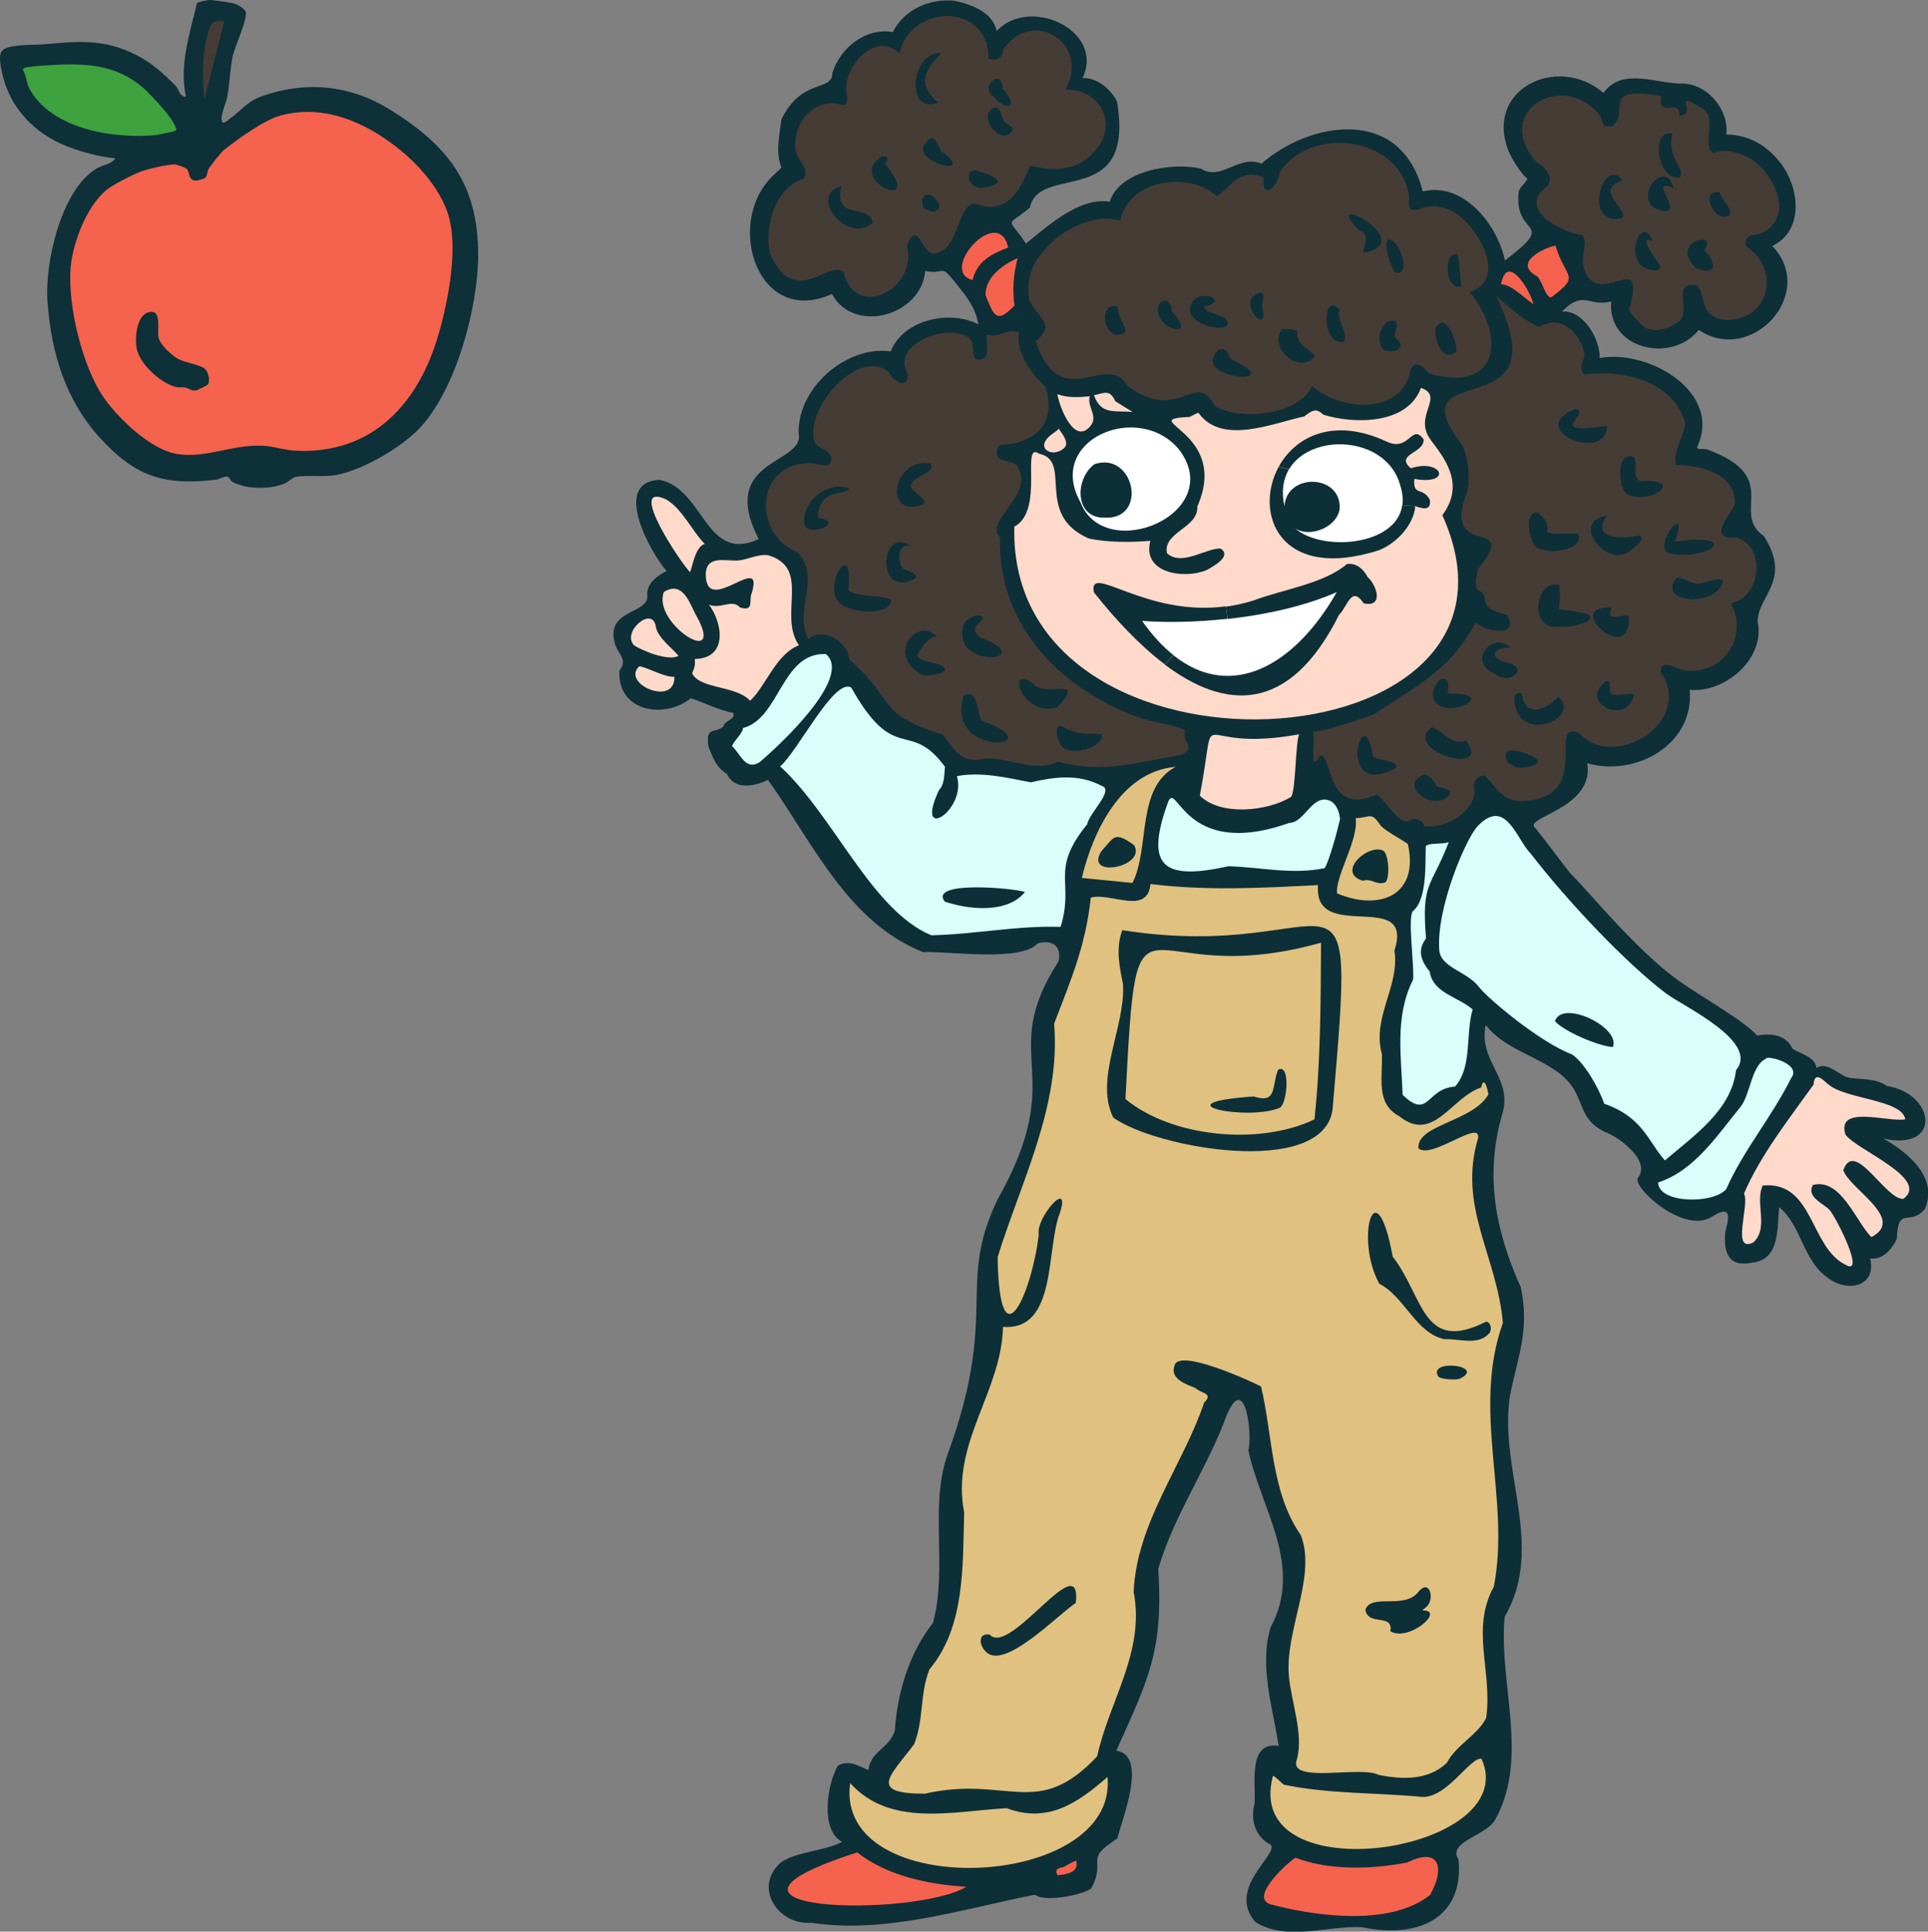 <?xml version="1.0" encoding="UTF-8"?>
<svg id="Layer_1" xmlns="http://www.w3.org/2000/svg" version="1.1" viewBox="0 0 199.64 200">
  <rect x="0" y="0" width="199.64" height="200" fill="#808080" stroke="none"/>
  <!-- Generator: Adobe Illustrator 29.1.0, SVG Export Plug-In . SVG Version: 2.1.0 Build 142)  -->
  <g>
    <g>
      <path d="M109.09,194.37c-.07-.13-.28-.54-.09-.93.18-.36.58-.48.96-.55.05-.03.14-.08.24-.13.92-.51,1.06-.56,1.23-.56h.22l.15.18.05.07.02.09c.16.6,0,1-.17,1.24-.44.63-1.35.78-2.17.84l-.3.02-.14-.27h0Z" fill="#f5624d"/>
      <path d="M140.12,198.83c-3.73,0-7.27-.85-8.61-1.21-.7-.19-1.09-.66-1.07-1.3.06-1.57,3.12-4.32,3.64-4.42l.13-.02.12.05c1.67.65,3.78.99,6.11.99,1.67,0,3.45-.18,5.14-.51.81-.39,1.51-.58,2.09-.58.84,0,1.26.41,1.46.75.49.83.26,2.25-.61,3.8l-.04.08-.07.05c-1.89,1.54-4.67,2.32-8.28,2.32h0Z" fill="#f5624d"/>
      <path d="M88.56,197.75c-3.25,0-7.18-.34-7.43-1.95-.14-.89.58-2.21,7.49-4.43l.23-.07.19.15c2.6,2.02,6.21,3.15,11.06,3.46l.2.84c-2.3,1.38-7.7,2-11.74,2Z" fill="#f5624d"/>
      <path d="M140.45,191.89c-3.88,0-6.84-1.06-8.31-2.99-1.05-1.37-1.31-3.11-.76-5.15l.03-.1.2-.24h.23c.25,0,.45.15,1.12.78.07.06.13.12.17.16,2.91.6,6.08.76,9.14.91,1.62.08,3.3.17,4.92.32h.19c1.29,0,2.61-1.31,3.68-2.37.9-.89,1.6-1.59,2.29-1.59h.15l.24.04.1.23c.74,1.65.63,3.31-.33,4.78-2.21,3.41-8.24,5.2-13.06,5.2h0v.02Z" fill="#e0c180"/>
      <path d="M100.37,193.86c-4.91,0-9.1-1.45-11.22-3.88-1.32-1.51-1.84-3.33-1.56-5.42l.78-.24c1.89,2.08,4.38,3.01,8.08,3.01,1.55,0,3.16-.16,4.72-.31,1.01-.1,2.04-.2,3.04-.25h.09l.09.03c.94.35,1.82.52,2.7.52,2.83,0,5.16-1.82,7.3-3.68l.75.3c.19,2.03-.43,3.85-1.86,5.42-2.53,2.78-7.48,4.5-12.92,4.5h.01Z" fill="#e0c180"/>
      <path d="M141.77,93.69c-1.1,0-2.31-.27-3.51-.77l-.24-.1-.03-.26c-.1-.94.39-2.23.91-3.6.55-1.43,1.17-3.05,1.02-4.18l-.06-.5h.5c.4-.02.68-.08.93-.13.2-.04.37-.08.55-.08.6,0,.99.4,1.51,1.19.38.35,1.22.86,1.83,1.24.35.21.65.4.84.53l.14.1.04.17c.46,2,.21,3.67-.71,4.82-.82,1.02-2.14,1.58-3.73,1.58h.01Z" fill="#e0c180"/>
      <path d="M111.46,91.29l.12-.5c.63-2.63,3.22-11.24,10.1-11.84l.25.85c-2.36,1.27-2.71,3.98-3.09,6.85-.22,1.73-.46,3.52-1.18,4.96l-.14.28-6.07-.6h0Z" fill="#e0c180"/>
      <path d="M175.2,124.66c-2.41,0-3.96-.87-3.96-2.23v-.33l.31-.1c3.03-.97,5.13-3.64,7.16-6.22.38-.49.76-.97,1.14-1.43.37-.45.62-1.25.88-2.02.4-1.23.81-2.5,1.78-3.04.1-.12.28-.22.6-.22.74,0,2.44.52,2.9,1.47.21.44.15.91-.18,1.34-.95,1.9-2.06,3.61-3.14,5.27-1.25,1.92-2.54,3.91-3.55,6.16l-.03.06-.05.05c-.8.91-2.52,1.23-3.87,1.23h0Z" fill="#dcfefb"/>
      <path d="M191.56,131.58c-.21,0-.45-.08-.73-.25-1.61-.8-2.48-2.5-3.32-4.14-1.05-2.06-2.04-4-4.44-4h-.23c-.2.59-.14,1.33-.08,2.1.1,1.27.21,2.7-.92,3.7l-.05.04-.06.03c-.29.14-.54.21-.77.21-.29,0-.53-.11-.71-.32-.49-.57-.34-1.7-.16-3.02.11-.81.25-1.82.09-2.14l-.09-.19.08-.19c1.4-3.31,3.82-6.63,5.94-9.55.42-.58.84-1.16,1.24-1.72.11-.87.52-1.06.85-1.06.44,0,.85.36,1.28.75l.12.11h.02c.64.6,2.15.98,3.6,1.35,2.21.56,4.3,1.09,4.54,2.55l.07.43-.43.09c-.18.04-.39.05-.64.05-.51,0-1.12-.07-1.77-.14-.69-.08-1.41-.16-2.03-.16-.95,0-1.29.2-1.41.36-.12.17-.13.45-.02.83.37.44,1.4,1.09,2.4,1.72,2.06,1.29,4.19,2.63,4.25,4.06.02.54-.25,1.03-.8,1.43l-.11.08h-.21c-.93,0-1.91-1.01-2.95-2.1-.77-.81-1.74-1.82-2.27-1.82-.17,0-.33.17-.47.5.24.52.96,1.22,1.65,1.9,1.26,1.23,2.57,2.51,2.38,3.8-.1.65-.57,1.2-1.39,1.63l-.29.15-.23-.23c-.5-.49-.98-1.24-1.49-2.02-1.01-1.56-2.15-3.33-3.6-3.33-.11,0-.23,0-.34.03-.12.4.18.69.98,1.26.29.2.55.4.76.61.5.57,2.96,5.01,2.43,6.18-.12.26-.36.41-.65.41v.02h-.02Z" fill="#ffdaca"/>
      <path d="M171.44,34.62c-.76,0-1.42-.28-1.91-.8-.23-.21-1.18-1.25-1.28-1.64l-.03-.12.03-.12c.57-2.01.4-2.45.33-2.53-.02-.03-.09-.03-.15-.03-.22,0-.56.1-.92.2-.49.14-1.05.3-1.61.3h0c-1.23,0-2.05-.79-2.43-2.36-.09-.46,0-.98.07-1.48.07-.47.16-1,.04-1.27-1.46-.23-4.24-1.45-4.82-3.16-.19-.56-.23-1.42.7-2.31l.03-.03.03-.02c.33-.22.5-.46.5-.7,0-.41-.47-.97-1.18-1.42l-.05-.03-.04-.05c-2.06-2.33-1.67-4.21-1.26-5.12.68-1.51,2.32-2.48,4.17-2.48,1.71,0,3.27.82,4.41,2.3.18.29.24.52.29.7.02.07.04.16.06.19h0s.07.02.2.02h.18c.4-.43.43-.91.46-1.43.06-1.08.29-1.97,2.36-1.97.64,0,1.45.08,2.48.24l-.05.31.43.22c-.1.5-.04.64-.03.66h.43c.11,0,.22-.02.33-.02.24,0,.6.03.86.31.06.06.1.13.14.2,0-.07-.03-.13-.04-.17-.06-.26-.13-.55.06-.79.06-.08.21-.21.47-.21s.61.12,1.64.73c1.32.65,1.18,2.07,1.08,3.1-.08.82-.09,1.28.13,1.52.32-.11.67-.17,1.05-.17,1.18,0,2.33.55,2.92.88,1.55.95,3.18,3.13,3.17,5.32,0,1.3-.61,2.34-1.75,3.02-.35.2-.71.27-1.03.33-.56.11-.69.13-.66.5,1.77,1.28,2.56,3.39,1.98,5.31-.57,1.88-2.28,3.05-4.44,3.05h-.37c-1.97-.37-2.28-1.59-2.53-2.56-.1-.38-.19-.74-.37-1.04-.11,0-.2-.02-.29-.02-.13,0-.31.02-.39.11-.17.18-.13.72-.09,1.21.06.79.12,1.68-.47,2.27-.87.7-1.91,1.11-2.81,1.11l-.03-.06h0Z" fill="#463c36"/>
      <path d="M147.86,86.05c-.14,0-.27,0-.41-.02l-.32-.03-.08-.31c-.06-.25-.33-.44-.62-.44h-.05c-.22.16-.46.25-.71.25-.87,0-1.63-.93-2.37-1.82-.27-.33-.58-.7-.8-.9-.73.3-1.39.45-1.98.45h0c-2.26,0-2.93-2.09-3.38-3.48-.1-.3-.22-.68-.33-.91-.19.3-.39.48-.66.48h0c-.15,0-.28-.06-.39-.17-.26-.28-.27-.79-.21-2.08.02-.4.04-1.02,0-1.16,0,.04.08.17.24.22l.23-.87h.09c1.11,0,5.22-1.44,5.93-1.71.75-.51,1.51-.99,2.24-1.46,3.08-1.95,5.98-3.8,8.11-7.87l.27-.52.43.4c.46.43,1.4.76,2.14.76.38,0,.6-.09.65-.19.04-.08.03-.28-.14-.59-1.98-.58-2.37-1.09-2.44-1.95-.03-.29-.04-.45-.58-.74l-.14-.08-.06-.15c-.34-.81-.02-1.97.13-2.43l.03-.08.05-.06c1.25-1.56,1.28-2.06,1.24-2.2-.05-.16-.46-.29-.83-.4-1.09-.34-2.91-.91-2.02-4.14.06-.2.12-.41.19-.63v-.04l.04-.04c.54-.93.27-4.01-.42-4.92-1.49-1.96-2-3.29-1.68-4.31.36-1.14,1.66-1.56,3.03-2,1.49-.48,3.04-.98,3.62-2.37.59-1.41.12-3.68-1.42-6.72l-.05-.1v-.11l.76-.34c1.73,1.6,3.09,2.61,4.15,3.08.5-.27,1.01-.41,1.52-.41,1.92,0,3.3,1.88,3.63,3.65.05.3-.05.59-.16.9-.18.52-.2.71-.1.82.54-.07,1.1-.1,1.67-.1,3.61,0,7.88,1.43,9.03,5.44l.02.08v.08c-.05.69-.3,1.33-.55,1.95-.27.68-.52,1.32-.47,1.95,1.79.05,4.03.57,5.24,1.91.69.76.98,1.69.88,2.76v.1l-.06.08c-.11.19-.25.41-.41.65-.31.48-1.05,1.59-.89,1.89.02.05.18.13.58.13h0c.13,0,.28,0,.44-.03h.09l.09.02c1.6.47,2.54,1.99,2.41,3.88-.1,1.46-.91,3.12-2.46,3.66.65,1.52.57,3.22-.27,4.64-.92,1.58-2.6,2.52-4.47,2.52-.3,0-.61-.02-.91-.07-.24-.04-.5-.15-.77-.27-.31-.13-.67-.28-.9-.28-.06,0-.12,0-.15.18,1.02,1.52,1.14,3.22.33,4.81-1.05,2.04-3.52,3.52-5.88,3.52h0c-1.44,0-2.7-.53-3.64-1.53-.19-.07-.3-.08-.37-.08-.08,0-.14,0-.2.23-.08.3-.08.79-.08,1.31,0,1.11,0,2.5-.68,3.64-.81,1.37-2.34,2.03-4.69,2.03h-.09c-1.47-.16-2.22-1.08-2.89-1.89-.22-.27-.44-.53-.66-.75-.16.05-.28.13-.36.24-.14.21-.16.54-.06.91l.02.09v.09c-.3,2.37-2.97,3.96-5.29,3.96h.03Z" fill="#463c36"/>
      <path d="M172.07,120.45c-.51-.56-.91-1.17-1.31-1.76-1.04-1.55-2.02-3.02-4.8-3.98l-.21-.07-.07-.21c-.49-1.45-1.94-4.03-3.13-4.85-3.44-1.32-8.89-5.94-9.76-7.1-.46-.61-1.2-1.05-1.91-1.47-1.09-.64-2.21-1.31-2.31-2.62-.31-4.47,2.81-11.79,4.08-13.15.77-.82,1.49-1.22,2.2-1.22,1.33,0,2.19,1.38,2.94,2.6.23.37.45.72.66,1.02h0l.31.38c4.05,5.27,10.2,11.64,14.01,14.49.33.24.91.6,1.59,1,2.35,1.4,5.89,3.52,6.26,5.71.11.64-.05,1.23-.46,1.77-.48,3.68-3.56,6.23-6.28,8.48-.42.34-.83.68-1.22,1.02l-.33.29-.29-.33h.03Z" fill="#dcfefb"/>
      <path d="M160.59,31.24c-.62,0-.94-.71-1.25-1.4-.14-.31-.32-.73-.47-.87-1.05-.58-1.19-1.23-1.12-1.68.21-1.33,2.46-2.16,3.22-2.31l.4-.07.12.38c.32,1.03.68,1.71.94,2.21.83,1.56.64,2-1.52,3.64l-.09.07-.15.02h-.08Z" fill="#f5624d"/>
      <path d="M158.55,31.87c-.34-.21-.67-.48-1.02-.77-.71-.58-1.44-1.18-2.12-1.22l-.51-.03.09-.5c.07-.35.27-1.43,1.06-1.64.08-.02.16-.03.25-.03,1.31,0,2.65,2.6,2.93,3.7l-.68.49Z" fill="#f5624d"/>
      <path d="M95.76,186.16c-2.5,0-3.67-.32-4.05-1.09-.44-.92.44-2.02,1.65-3.55.29-.36.6-.75.91-1.16.47-1.24.6-2.43.73-3.69.14-1.29.28-2.62.82-4l.03-.07.05-.06c3.22-3.85,3.34-9.1,3.45-14.17,0-.58.03-1.16.04-1.73-.8-4.18.58-7.73,1.91-11.16,1-2.58,2.04-5.24,2.11-8.12v-.48l.49.04c.13,0,.26.02.38.02,3.22,0,3.72-3.72,4.2-7.31.21-1.61.42-3.12.87-4.24.09-.28.14-.49.16-.64-.59.57-1.65,2.21-1.5,2.97v.14c-.28,2.54-1.67,8.64-3.47,8.64-.78,0-1.6-.75-1.69-6.32v-.07l.02-.07c.61-1.99,1.35-4.01,2.06-5.97,2.11-5.79,4.3-11.78,3.77-18.04v-.1l.52-1.38c1.56-4.03,2.8-7.22,3.28-11.66l.03-.31.3-.08c.26-.07.55-.11.88-.11.6,0,1.25.12,1.88.23.6.11,1.16.21,1.65.21.79,0,1.31-.23,1.43-1.35l.05-.46.46.06c2.36.29,4.92.44,7.81.44,3.15,0,6.35-.17,9.45-.33l.52-.03-.04.52c-.07.82.07,1.42.43,1.82.68.78,2.15.85,3.57.92,1.6.08,3.1.15,3.82,1.19.45.66.49,1.59.1,2.84.25,1.79-.26,3.45-.75,5.06-.57,1.84-1.1,3.59-.57,5.51v.05l.02.05c.02.53,0,1.07-.02,1.59-.07,1.91-.12,3.56,1.58,4.47l.04.02.03.03c.65.53,1.26.78,1.85.78,1.09,0,2.08-.87,3.13-1.8.87-.76,1.77-1.55,2.83-1.96.09-.29.27-.64.65-.64.53,0,.71.62.91,1.5l.06.25-.08.15c-.83,1.5-2.67,2.32-4.3,3.05-1.48.66-2.77,1.24-2.89,2.07.06.02.13.02.21.02.69,0,1.81-.53,2.79-.99.95-.45,1.76-.83,2.32-.83.34,0,.55.14.65.26.17.19.23.44.2.76v.04l-.02.04c-1.3,4.36-.22,7.93.93,11.71.69,2.28,1.41,4.64,1.65,7.29v.1l-.02.09c-1.78,4.98-1.32,10.12-.87,15.08.36,4,.74,8.13-.06,12.18v.07l-.05.06c-1.42,2.57-1.14,5.15-.86,7.88.19,1.8.39,3.66.1,5.58v.08l-.05.07c-.52.99-1.32,1.71-2.1,2.4-.76.68-1.49,1.33-1.96,2.22l-.03.06-.05.05c-1.16,1.12-2.73,1.68-4.66,1.68-.86,0-1.79-.11-2.85-.33h-.06l-.06-.04c-.46-.24-1.52-.24-1.87-.24-.57,0-1.21.03-1.82.05-.64.03-1.3.06-1.91.06-1.71,0-2.57-.23-2.96-.8-.16-.23-.3-.62-.08-1.2.44-1.65.03-3.63-.36-5.55-.21-1.03-.41-2-.49-2.93-.18-2.11.35-4.36.86-6.54.67-2.86,1.3-5.57.43-7.86-2.19-3.18-2.76-7.01-3.3-10.71-.24-1.6-.46-3.11-.81-4.58-1.37-.68-5.65-2.55-7.53-2.55-.4,0-.55.09-.58.14-.11.25-.13.47-.05.66.21.5,1.05.84,1.74,1.11l.28.12.07.07c.12.12.33.22.54.31.36.16.76.34.85.78.07.39-.17.73-.42.99-.79,2.33-1.94,4.63-3.05,6.86-1.96,3.94-3.99,8.02-4.18,12.47.79,4.18-.62,7.9-1.98,11.51-.69,1.82-1.4,3.71-1.82,5.62l-.03.12-.09.09c-3.17,3.39-5.6,3.85-7.76,3.85-.83,0-1.68-.08-2.58-.16-1.02-.09-2.08-.19-3.27-.19-1.51,0-2.97.16-4.46.5h-.12.03Z" fill="#e0c180"/>
      <path d="M129.52,43.34c-1.53,0-2.92-.3-3.92-.84l-.12-.07-.06-.13c-.53-1.07-.95-1.21-1.3-1.21s-.73.14-1.19.3c-.64.23-1.45.51-2.41.51-1.31,0-2.64-.52-4.07-1.59l-.08-.06-.05-.08c-.38-.68-.87-.97-1.61-.97-.47,0-1,.11-1.57.23-.64.13-1.3.27-1.97.27h0c-2.04,0-3.42-1.34-4.36-4.22l-.09-.29.23-.2c1.18-.99.92-1.31.17-2.26-.32-.4-.68-.85-.97-1.43l-.03-.06v-.07c-.45-2.7.51-4.85,3.12-6.97,1.59-1.25,3.57-2,5.29-2,.38,0,.76.04,1.11.11.81-2.71,3.6-3.93,6.12-3.93,1.61,0,3.13.49,4.24,1.37.25-.2.49-.43.72-.65.77-.73,1.56-1.47,2.78-1.47.47,0,.95.11,1.48.34l.29.13-.02.32c-.03.47,0,.7.05.8.22-.14.66-.74.75-1.44v-.1l.07-.09c.94-1.43,2.39-2.45,4.2-2.94.75-.2,1.54-.31,2.34-.31,3.27,0,7.06,1.84,7.65,5.87.03.24.02.46.02.66v.4h0s.08.02.25.02h.08c.52-.26,1.09-.39,1.7-.39.96,0,1.95.34,2.82.95h0l.13.1c1.58,1.24,3.56,4.16,3.15,6.43-.12.67-.5,1.52-1.58,2.05,1.81,2.45,2.44,5.24,1.56,7.09-.62,1.31-1.96,2.04-3.75,2.04-.82,0-1.75-.15-2.76-.44l-.07-.02-.06-.04c-.17-.11-.32-.26-.49-.42-.18-.18-.49-.48-.63-.48-.03,0-.12.05-.24.27-.45,2.45-2.41,3.91-5.27,3.91-1.89,0-3.86-.65-5.21-1.7-.71,1.07-1.99,1.89-3.68,2.33-.88.23-1.84.35-2.8.35l.03.02h.01Z" fill="#463c36"/>
      <path d="M146.98,114.82c-.6,0-1.23-.35-2.05-1.15l-.13-.13v-.18c-.03-.69-.07-1.4-.11-2.11-.2-3.32-.4-6.74,1.19-9.96.04-.55-.03-1.59-.1-2.68-.17-2.43-.24-3.95.13-4.52l.04-.06.06-.05c1.12-.88,1.15-3.61,1.17-5.42,0-.38,0-.72.02-1.01v-.23l.2-.13c.41-.28.97-.31,1.52-.33.35,0,.71-.03.96-.12l.26-.09.42.4-.1.29c-.54,1.38-1,2.31-1.37,3.06-.93,1.88-1.28,2.58-.95,6.69v.17l-.09.14c-.69.89-.58,1.67.38,2.89l.08.1.02.12c.17,1.24,1.3,1.85,2.5,2.49.63.34,1.29.69,1.8,1.15l.21.19-.08.27c-.27.92-.35,1.99-.42,3.01-.13,1.84-.26,3.75-1.51,5.15l-.12.14h-.19c-1.08.08-1.65.59-2.19,1.08-.44.39-.89.8-1.52.8l-.03.03h0Z" fill="#dcfefb"/>
      <path d="M129.88,74.92c-8.21,0-15.82-2.78-20.35-7.45-3.41-3.5-5.07-7.87-4.93-12.98v-.26l.24-.12c1.54-.81,1.51-3.33,1.5-5.18,0-1.2-.02-2,.36-2.38.14-.14.32-.21.51-.21.18,0,.38.07.59.2,1.81.42,1.9,1.99,1.99,3.51.11,1.86.23,3.96,3.09,5.24.92.22,2.26.34,3.77.34.84,0,1.71-.04,2.45-.11l.65-.06-.17.63c-.2.74-.12,1.35.24,1.81.51.67,1.6,1.07,2.91,1.07.78,0,1.53-.14,2.12-.4h0c1.35-.76,1.5-1.11,1.5-1.22,0-.02-.03-.06-.08-.12-.42,0-.99.21-1.59.42-.76.26-1.62.56-2.43.56-.68,0-1.25-.22-1.71-.64l-.11-.1-.03-.14c-.26-1.4.78-2.19,1.69-2.88.81-.61,1.5-1.15,1.45-2v-.11l.04-.1c1.9-4.33-.54-6.44-1.85-7.57-.59-.51-.98-.84-.81-1.31.17-.48.78-.59,2.18-.65.06-.03.18-.09.26-.14.34-.18.55-.28.74-.28h.16l.15.11.05.04.04.05c.77,1.07,1.94,1.59,3.56,1.59,1.42,0,2.99-.39,4.36-.76l.62-.17c.65-.17,1.26-.34,1.82-.46.46-.35.86-.65,1.36-.65.35,0,.69.16,1.04.48,1.12.34,2.41.53,3.64.53,1.76,0,4.86-.4,5.83-3.05l.15-.42.42.15c1.69.59,1.3,1.8,1.01,2.69-.27.84-.56,1.72.09,2.68l.29.38c1.11,1.47,2.79,3.68,2,6.28-.16.54-.43,1.09-.8,1.61,2.18,4.99,2.07,9.57-.32,13.27-3.3,5.11-10.84,8.28-19.69,8.28h.01Z" fill="#ffdaca"/>
      <path d="M123.23,90.69c-1.58,0-2.63-.41-3.22-1.25-.85-1.21-.7-3.19.46-6.43.09-.25.29-.83.83-.83.4,0,.68.33,1.1.82.89,1.05,2.39,2.8,5.82,2.8,1.5,0,3.22-.34,5.12-1.02l.07-.03h.08c.5,0,.97-.51,1.46-1.05.59-.64,1.25-1.36,2.18-1.36.09,0,.18,0,.27.02,1.64.25,1.79,2.34,1.79,2.43v.12c-.19.84-1.08,4.28-1.64,5.22l-.1.17-.19.04c-.97.2-1.99.29-3.11.29-1.27,0-2.53-.12-3.75-.24-1.02-.1-2.07-.2-3.14-.24-1.67.36-2.99.54-4.03.54h0Z" fill="#dcfefb"/>
      <path d="M128.59,84.27c-1.99,0-3.65-.56-4.67-1.57l-.17-.17.04-.24c.33-1.75.52-3.02.65-3.96.29-1.97.39-2.71,1.4-2.71.24,0,.53.05.88.12.65.12,1.62.3,3.09.3,1.36,0,2.91-.16,4.61-.47l.51.6c-.16.42-.24,1.73-.32,2.89-.15,2.19-.25,3.26-.56,3.7l-.05.08-.08.05c-1.39.84-3.43,1.37-5.34,1.37h.01Z" fill="#ffdaca"/>
      <path d="M113.69,79.86c-1.39,0-2.73-.17-4.1-.52-.65.27-1.33.4-2.07.4-.9,0-1.79-.19-2.65-.38-.86-.19-1.75-.38-2.66-.38h-.09c-.44.1-.83.15-1.18.15-1.6,0-2.34-.98-3.35-2.34-.08-.11-.17-.23-.26-.35-4.45-1.4-5.22-2.49-6.38-4.12-.67-.94-1.5-2.1-3.32-3.69l-.14-.12v-.19c-.09-1.2-1.42-2.18-2.48-2.18-.4,0-.74.12-1.01.37l-.43.38-.27-.5c-.79-1.47-.56-2.99-.33-4.46.26-1.64.48-3.06-.63-4.33-2.95-1.31-3.84-4.19-3.4-6.34.37-1.82,1.83-3.77,4.83-3.77.17,0,.35,0,.53.02.21.02.41.07.6.11.19.05.4.09.54.09.08,0,.16,0,.17-.31-.1-.24-.32-.37-.66-.56-.51-.28-1.21-.67-1.17-1.77-.17-1.48.67-3.51,2.14-5.17,1.38-1.57,2.99-2.46,4.41-2.46.76,0,1.44.25,2.03.74l.09.07.04.11c.18.45.69.81.93.81.06-.04.11-.15.12-.37-.46-.83-.46-1.68,0-2.48.87-1.53,3.14-2.36,4.84-2.36.89,0,1.66.21,2.2.62.56.41.59,1.09.61,1.6,0,.18.02.49.07.56h.11c.18,0,.23-.06.25-.08.19-.2.13-.86.1-1.25-.05-.53-.08-.95.24-1.18l.2-.14.23.09c.15.06.29.08.44.08.28,0,.57-.1.87-.21.34-.12.72-.25,1.15-.25.27,0,.54.05.8.16l.33.14-.06.35c-.3,1.89,1.16,3.94,2.62,5.23l.1.09.04.12c.52,1.72.43,3.17-.26,4.31-.69,1.13-1.93,1.87-3.7,2.2-.17.04-.34.04-.48.04h-.24c-.29,0-.3,0-.34.24-.07.38-.03.44.67.6.58.13,1.46.34,1.65,1.36.62,1.58-.46,3.07-1.34,4.28-.91,1.25-1.28,1.89-.81,2.35l.14.14v.2c-.29,9.8,7.28,15.91,14.46,18.36.3.1.83.22,1.39.34.98.21,2.21.48,3.05.86l.38.17-.13.39c-.12.37,0,.64.15.96.14.29.31.64.16,1.04-.12.33-.43.59-.99.84l-.05.02h-.05c-.87.16-1.7.32-2.51.48-2.09.41-4.06.79-6.15.79h.02,0Z" fill="#463c36"/>
      <path d="M116.52,55.39c-2.41,0-4.25-1.17-5.06-3.22-1.04-1.88-1.1-3.79-.18-5.36,1.07-1.83,3.36-3.01,5.82-3.01,2.14,0,4.05.88,5.36,2.48,1.33,1.78,1.59,3.68.74,5.38-1.09,2.17-3.89,3.74-6.68,3.74h0Z" fill="#fff"/>
      <path d="M117.24,43.1c-.38-.04-.74-.04-1.09-.05-1.34-.03-2.6-.05-3.3-1.98l-.17-.48.5-.12c.14-.03.27-.07.4-.1.34-.09.63-.17.92-.17.74,0,1.11.51,1.34,1.01l1.69,1.04-.28.83v.02h0Z" fill="#ffdaca"/>
      <path d="M96.26,97.26c-3.83-1.59-6.8-5.85-9.67-9.96-1.92-2.74-3.9-5.58-6.11-7.62l-.38-.35.4-.33c.58-.48,1.48-1.81,2.43-3.22,2.09-3.1,3.56-5.14,4.85-5.14.22,0,.43.06.62.18l.1.06.06.1c2.49,4.43,3.92,4.79,5.44,5.18,1.24.32,2.53.65,4.24,2.96l.11.14-.02.18c-.02.17-.03.34-.04.51-.05.69-.1,1.47-.64,2.11-.72,1.54-.66,2.09-.63,2.22.2-.03.62-.3,1.03-.84.25-.34,1.05-1.56.65-2.94l-.14-.48.49-.1c.61-.12,1.26-.18,1.97-.18,1.7,0,3.43.35,4.97.65.26.05.52.1.77.15,1.11-.25,2.4-.5,3.69-.5,1.41,0,2.67.3,3.85.91.38.13.54.38.61.57.23.66-.33,1.47-.98,2.4-.37.54-.79,1.15-.85,1.48l-.02.12-.08.09c-2.29,2.83-2.24,4.25-2.18,6.06.04,1.18.09,2.53-.5,4.43l-.1.33h-.35c-.36-.03-.71-.03-1.07-.03-2.12,0-4.19.21-6.39.44-1.92.2-3.9.4-5.9.45h-.1l-.09-.03s-.04,0-.04,0Z" fill="#dcfefb"/>
      <path d="M90.08,31.16c-1.51,0-2.65-.99-3.13-2.72-.07-.05-.15-.07-.26-.07-.34,0-.83.21-1.35.43-.74.32-1.59.68-2.48.68-1.5,0-2.66-1.01-3.56-3.1l-.02-.04v-.04c-.45-1.84-.02-4.32,1.04-6.03.68-1.1,1.57-1.83,2.59-2.14.11-.45-.07-.71-.36-1.16-.2-.3-.43-.65-.59-1.11v-.04l-.02-.04c-.22-1.51.19-3.01,1.14-4.1.8-.93,1.88-1.44,3.05-1.44.37,0,.75.05,1.12.16,0-.13-.04-.43-.06-.56-.03-.15-.05-.29-.05-.4-.05-1.31.55-2.78,1.57-3.84.81-.84,1.76-1.3,2.68-1.3.53,0,1.03.15,1.49.45.85-2.43,3.2-3.54,5.19-3.54,2.27,0,4.57,1.39,4.73,4.48h.1c.14,0,.27-.05.35-.14.09-.09.13-.21.12-.36v-.15l.08-.12c.97-1.44,2.32-2.24,3.79-2.24s2.86.81,3.61,2.12c.7,1.21.75,2.65.16,4.04,1.62.17,2.97,1.09,3.59,2.49.67,1.5.32,3.22-.92,4.59-1.12,1.33-2.64,2.01-4.49,2.01-.69,0-1.43-.09-2.26-.28-.92,2.17-2.06,4.19-4.4,4.19-.51,0-1.06-.1-1.63-.3-.55.07-.9.97-1.27,1.93-.51,1.32-1.09,2.81-2.51,3.16-.14.05-.28.08-.42.08h0c-.78,0-1.23-.74-1.6-1.33-.11-.18-.27-.44-.38-.55-.06.07-.18.24-.34.61.32,1.36.02,2.73-.85,3.88-.87,1.14-2.2,1.85-3.45,1.85h0Z" fill="#463c36"/>
      <path d="M111.95,45.13c-1.72,0-2.78-3.35-2.91-4.25l-.11-.75.71.27c.5.19,1.07.28,1.76.28.48,0,.97-.04,1.39-.09h.66l-.17.58c-.1.34.02.68.15,1.08.21.62.48,1.4-.21,2.2-.39.45-.82.68-1.28.68h.01Z" fill="#ffdaca"/>
      <path d="M109.08,47.3c-.64,0-1.17-.33-1.35-.83-.09-.27-.2-.98.81-1.76l.2-.15c.21-.16.47-.35.61-.49l.52-.5.22.69s.06.08.12.16c.34.48,1.12,1.59.27,2.34-.4.35-.89.55-1.39.55h0Z" fill="#ffdaca"/>
      <path d="M103.48,33.16c-.88,0-1.24-.91-1.75-2.18l-.15-.36v-.09c.03-1.72,1.24-3.14,3.6-4.22l.62.53c-.43,1.6-.53,3.19-.31,4.73l.03.21-.15.16c-.81.86-1.37,1.23-1.9,1.23h0Z" fill="#f5624d"/>
      <path d="M100.61,29.44c-1.03-.25-1.56-.98-1.43-2.01.19-1.61,2.1-3.78,3.78-3.78.55,0,1.52.24,1.89,1.88l.09.38-.37.14c-1.56.6-3,1.28-3.41,3.04l-.1.45-.44-.11h0Z" fill="#f5624d"/>
      <path d="M77.89,79.64c-.83,0-1.33-.69-1.78-1.3-.2-.28-.4-.54-.61-.74l-.17-.16.03-.23c.04-.31.28-.61.58-.99.17-.22.54-.68.54-.84v-.35l.34-.09c1.56-.4,2.46-1.93,3.42-3.55,1.2-2.03,2.44-4.13,5.1-4.13h.2l.43.02v.24c.41.42.62.96.62,1.6,0,3.68-7.35,9.9-7.66,10.16l-.02.02-.03.02c-.34.21-.67.32-.99.32h0Z" fill="#dcfefb"/>
      <path d="M77.33,72.85c-.58-.66-1.75-.95-2.88-1.23-1.41-.35-2.74-.69-3.2-1.75l-.08-.18.08-.18c.22-.51.28-.82.23-1.23l-.06-.5h.5c.96-.02,1.61-.35,1.92-.97.55-1.11,0-2.86-.8-3.95l.55-.68c.15.07.32.1.52.1.25,0,.51-.05.79-.11s.57-.12.86-.12c.45,0,.81.14,1.1.43.15.04.25.05.3.05h.07s0-.26.02-.41c0-.16,0-.34.04-.51v-.04l.02-.04c.26-.77.27-1.1.26-1.21-.29.03-.79.26-1.24.47-.71.34-1.52.72-2.21.72h0c-.41,0-.74-.13-1-.39-.35-.35-.51-.92-.51-1.73.1-1.86,1.6-1.86,2.17-1.86.24,0,.49,0,.74.03.23,0,.47.03.7.03h.14c.38-.03.77-.15,1.18-.27.51-.15,1.04-.31,1.62-.31.14,0,.28,0,.42.03h.06c2.96.89,2.85,3.26,2.75,5.35-.07,1.46-.14,2.97.67,4.15l.32.47-.53.21c-1.33.51-2.25,1.95-3.15,3.34-.57.89-1.12,1.74-1.76,2.32l-.34.31-.3-.35h.03,0Z" fill="#ffdaca"/>
      <path d="M72.35,66.81c-.95,0-2.48-1.11-3.4-2.48-.77-1.14-.99-2.28-.62-3.21l.05-.14.12-.08c.43-.27.85-.41,1.24-.41,1.3,0,1.95,1.39,2.43,2.4.14.29.26.56.38.73.74,1.37.93,2.23.61,2.75-.17.28-.45.43-.81.43h0Z" fill="#ffdaca"/>
      <path d="M71.15,59.58c-.56-.5-4.72-6.3-4.07-8.02.14-.37.47-.58.9-.58.3,0,.67.1,1.12.31,1.19.67,2.01,1.84,2.81,2.98.46.66.9,1.28,1.36,1.74l.55.54-.74.21c-.51.15-.84,1.34-1.01,1.98-.08.28-.14.51-.21.69l-.24.59-.47-.42s0-.02,0-.02Z" fill="#ffdaca"/>
      <path d="M68.38,72.06c-1.09,0-2.52-.69-2.93-1.71-.24-.6-.09-1.2.43-1.68l.15-.14.2.02c.42.04.95.25,1.56.5.67.27,1.42.58,1.92.58h.08l.47-.04.02.48c.02.62-.14,1.12-.49,1.47-.34.35-.82.53-1.41.53h0Z" fill="#ffdaca"/>
      <path d="M69.48,68.52c-1.37,0-3.35-.85-4.07-1.33l-.04-.03-.03-.04c-.48-.49-.58-1.18-.28-1.89.38-.91,1.32-1.64,2.1-1.64.25,0,1.05.09,1.21,1.26.17.67.84,1.33,1.44,1.91.3.3.59.58.81.85l.33.41-.46.26c-.26.15-.6.22-1,.22v.02h0Z" fill="#ffdaca"/>
      <path d="M127.11,70.42c-2.04,0-4.02-.75-5.88-2.23-1.17-.93-2.29-2.15-3.34-3.64l.4-.71c.94.07,1.95.1,3.01.1h0c1.89,0,3.83-.11,5.76-.32,3-.33,7.37-1.07,11.18-2.74l.57.64c-3.22,5.66-7.49,8.9-11.7,8.9h0Z" fill="#fff"/>
      <path d="M138.84,56.59c-2.06,0-3.94-.58-5.04-1.55l.55-.71c.3.2.69.31,1.13.31,1.15,0,2.54-.74,2.78-1.93.05-.66-.12-1.21-.51-1.63-.44-.47-1.12-.74-1.86-.74-1.15,0-2.34.65-2.44,2.11l-.89.07c-.34-1.55-.17-2.98.51-4.14,1.03-1.74,3.19-2.82,5.65-2.82,2.74,0,5.87,1.44,6.71,4.64.23.75.31,1.49.21,2.17-.42,2.91-3.72,4.22-6.81,4.22h0Z" fill="#fff"/>
    </g>
    <path d="M98.77.06c1.76.39,4,1.14,4.44,3.15,3.37-3.65,11.21-.11,8.89,4.88,1.48-.1,2.98,1.18,3.57,2.45,1.88,11.23-8.07,6.31-9.03,10.96-2.49,2.09-2.37.8-.4,3.72,2.23-1.79,5.52-4.85,8.67-4.33,1.02-3.27,6.53-4.11,9.45-3.43,2.09,1.35,3.82-1.47,6.27-.52,4.95-4.33,14.41-6.07,16.69,2.88,4.2-1.03,7.74,3.43,8.51,7.15,5.64-4.28.86-2.3,1.43-7.13.04-.38.93-1.13.89-1.36-.63-.41-1.64-2.12-1.91-2.75-2.64-6.5,5.05-10.18,9.8-6.11,1.93-2.75,5.71-.86,8.21-.97,2.65.07,4.79,2.79,4.5,5.27,2.16.03,4.03,1.01,5.42,2.71,2.12,2.49,2.8,7.16-.65,8.84,4.69,4.92-2.17,12.37-7.62,8.69-2.76,3.49-9.46,2.06-9.07-2.94-2.41.59-2.77-1.27-5.09,1.03,2.21-.16,3.97,2.88,3.9,4.82,5-.94,12.79,3.5,10.08,9.26.05.24.75.14,1,.19,7.96,2.89,2.37,6.51,5.94,9,2.9,4.63-.61,6.07-.66,8.82.82,3.84-3.34,7.42-7.03,7.09.48,5.67-5.59,9.03-10.61,7.6.77,4.84-6.98,5.58-5.32,6.77,1.23,1.55,2.44,3.2,3.61,4.69,1.43,1.29,6.75,7.95,11.27,11.12,2.62,1.83,6.58,4.03,8.04,5.61,1.21-.21,2.9-.22,3.64,1.35.79.56,2.35.82,2.49,2.01,1.24-.73,2.25.8,3.46,1.03,1.28.17,2.69.02,3.83.83,5.02.8,5.73,6.78-.36,5.45,2.55,1.44,5.74,4.04,4.28,7.32-1.6,1.82-2.77-.44-2.89,3.07-.55,1.14-1.51,2.2-2.76,2.02.7,3.02-2.49,3.55-4.44,1.96-2.51-1.74-2.68-5.39-4.98-7.27-.23,2.16.09,5.41-2.72,5.73-2.54.56-3.06-1.02-2.86-3.19.52-1.82.5-2.74-1.42-1.53-2.87,1.81-8.23-3.06-7.63-4.05,1.39-1.69-1.86-4.21-3.47-4.77-2.27-1.18-2.06-2.44-3.16-4.42-1.97-3.16-6.73-3.53-9.13-6.64-.75,3.75,2.62,5.32,1.81,8.91-1.95,6.42-.88,12.25,1.83,18.27.92,4.37-.28,7.05-1.12,11.17-1.22,7.76,3.71,15.6-.56,22.95-.62,6.95,2.52,14.39-.87,20.8-.84,1.9-5.13,2.39-3.9,4.33.58,5.97-4.09,8.26-10.02,6.99-3.54-.18-7.76,1.52-11.03-.54-3.25-3.77,3.4-7.59,1.26-8.17-1.36-.99-1.74-2.44-1.33-4.14.14-2.01-.72-6.46,2.49-5.91-.58-3.94-2.03-8.15-.84-12.27,3.47-6.36-1.02-12.31-2.3-18.36.45-1.33-.27-8.21-2.22-3.66-1.98,5.45-5.46,10.33-7.1,15.93.53,8.5-1,11.4-4.35,18.85,3.31.47.6,7.08.1,9.1-3.6,2.29-1.02,2.07-2.72,5.2-1.17.71-4.82,1.39-5.81.61-7.47,1.47-15.39,4.07-23.13,2.91-3.55.27-6.11-3.82-3.09-6.31,1.7-1.09,4.45-1.13,6.27-2.07-2.31-1.22-1.56-5.95-.47-7.86,1.05-.71,2.28.02,3.18.44.2-1.98,2.25-2.29,2.74-4.14.27-3.99,1.52-8.02,3.95-11.12,1.55-5.65-.43-12.1,1.55-17.54,5.29-14.57.88-17.37,5.1-26.22,7.59-13.44-.11-14.7,6.35-24.73.38-1.61-.74-2.29-2.16-1.86-1.77,1.93-8.93.81-11.88.9-7.81-3.12-11.39-11.31-16.05-17.83-1.27.61-3.4,1.17-4.25-.62-1.1-.66-1.44-1.67-1.91-2.8-.31-2.16.6-1.34,1.54-2.1.16-.71,1.27-.66,1.04-1.41-1.44-.26-3.08-1.08-4.39-1.53-2.76,2.22-7.66,1.39-7.41-2.86.99-1.24-.34-1.77-.54-3.1-.71-3.36,3.86-2.73,3.41-4.88.09-1.22,1.12-1.84,2.01-2.33-1.75-2.03-5.69-9.22-.72-9.44,4.63.95,4.76,8.69,10.26,6.14-4.3-8.43,4.88-7.68,4.13-10.99-.05-4.9,5.16-9.09,9.55-8.45,1.28-3.29,6.12-4.34,9.08-2.79-.36-1.85-1.22-2.86-2.38-4.31-1.65-2.07-1-.81-3.14-1.22-.35,4.57-7.35,6.63-9.65,2.38-7.62,3.44-11.06-7.09-6.33-12.03.19-.24,1.03-.89,1.09-1.09-.64-1.6-.17-3.35,0-4.95,2.13-4.37,5.28-2.81,5.28-4.81.83-2.63,3.43-4.72,6.27-4.24,1.16-2.35,3.82-3.5,6.35-3.24h0l-.04-.02h0ZM102.36,6c-.04-5.83-8.16-5.58-9.22-.46-2.3-2.33-5.64,1.01-5.53,3.9,0,.38.36,1.35-.27,1.46-2.97-.97-5.38,1.8-4.94,4.83.39,1.16,1.35,1.56.87,2.79-2.92.68-4.18,5.04-3.55,7.7,2.54,5.92,6.27.46,7.64,2,1.28,5.06,7.75,1.61,6.55-2.81,1.25-3.01,1.54,1.41,3.09.8,2.34-.53,2.12-5.13,3.98-5.11,3.34,1.22,4.65-1.41,5.7-3.96,2.37.6,4.86.64,6.68-1.5,2.58-2.85.46-6.48-3.05-6.35,2.68-4.65-3.34-8.73-6.47-4.09.03.83-.83,1.21-1.47.82h0v-.02h0ZM172.01,9.93c-6.39-1.02-3.18,1.46-5.03,3.14-1.29.15-.88-.4-1.28-1.05-3.72-4.87-11.28-.54-6.62,4.73,1.13.71,2.11,1.94.7,2.88-2.38,2.26,2.15,4.52,4.06,4.71.62.63-.11,2.16.08,3.07,1.27,5.26,6.73-2.29,4.77,4.66.06.24.94,1.25,1.16,1.44,1.13,1.21,2.99.58,4.09-.31,1.12-1.1-.9-4.18,1.82-3.65.9,1.16.19,3.1,2.72,3.57,4.71.23,6.03-5.16,2.33-7.64-.24-1.44,1.01-.99,1.88-1.47,3.06-1.83.97-6.1-1.41-7.56-1.09-.61-2.65-1.14-3.8-.59-1.49-.74.61-3.76-1.38-4.74-3.16-1.85-.16.75-2.22.87.14-1.95-2.36.38-1.85-2.06,0,0-.02,0-.02,0ZM151.06,22.31c-1.22-.93-2.87-1.3-4.24-.57-1.27.09-.82-.66-.93-1.46-.9-6.15-10.12-7.36-13.37-2.45-.19,1.53-1.87,3.01-1.69.55-2.44-1.05-3.32.9-4.82,1.94-2.98-2.69-9.17-1.69-10.02,2.54-2.06-.65-4.67.29-6.44,1.69-2.18,1.78-3.43,3.72-2.97,6.55.93,1.88,2.8,2.45.68,4.23,2.53,7.77,7.38.88,9.47,4.61,5.38,4.05,7.1-1.83,9.09,2.15,2.7,1.47,8.64.94,10.05-2.14,2.67,2.53,9.35,3.19,10.17-1.66.7-1.32,1.48.04,2.04.4,7.24,2.07,7.78-3.97,4.11-8.46,3.79-1.19,1.16-6.15-1.12-7.93h0ZM104.4,25.63c-1.04-4.57-7.29,2.48-3.69,3.36.45-1.93,1.98-2.71,3.69-3.36ZM161.06,25.43c-1.22.23-4.46,1.8-1.92,3.16.55.44.89,2.28,1.5,2.19,3.08-2.33,1.52-1.79.42-5.36h0ZM105.38,26.72c-1.55.71-3.3,1.89-3.34,3.82.82,2.05,1.12,3.11,3.01,1.09-.24-1.65-.1-3.3.33-4.91h0ZM158.79,31.49c-.39-1.54-2.74-5.36-3.36-2.06,1.2.08,2.36,1.43,3.36,2.06ZM154.89,30.62c7.11,14.13-10.63,6.08-3.6,15.33.79,1.04,1.08,4.34.45,5.42-2.25,6.62,5.75,2.02,1.34,7.51-.19.59-.39,1.53-.14,2.12,1.86.98-.63,1.65,3.12,2.7,1.34,2.21-2.06,1.84-3.26.74-2.72,5.2-6.68,6.87-10.54,9.53-.17.06-5.32,1.93-6.32,1.74.34.11-.46,4.78.68,2.56,1.4-.55.5,6.4,5.93,3.99.92.5,2.48,3.64,3.64,2.56.62-.13,1.18.24,1.31.75,2.12.18,4.92-1.25,5.2-3.55-.22-.81.02-1.64.99-1.75,1.03.84,1.6,2.47,3.47,2.67,8.17.03,2.86-8.42,6.31-7.07,3.71,4.13,12.06-1.26,8.46-6.29.11-1.48,1.64-.32,2.35-.19,4.14.64,6.86-3.5,4.93-6.95,3.03-.43,3.82-5.85.57-6.8-2.97.33-.85-2.13-.17-3.31.32-3.29-3.64-4.2-6.05-4.18-.4-1.5.85-2.89.94-4.38-1.25-4.36-6.55-5.53-10.38-4.99-.88-.52.03-1.59-.06-2.11-.4-2.18-2.43-4.22-4.67-2.82-1.48-.58-3.28-2.13-4.49-3.25h0v.02h0ZM105.49,34.41c-1.21-.51-2.02.69-3.25.22-.34.24.61,2.68-.93,2.59-.99-.05-.16-1.66-.99-2.25-2.18-1.61-8.14.68-6.32,3.73.05,1.67-1.53.81-1.92-.15-3.07-2.56-8.25,3.23-7.83,6.54-.08,1.49,1.5,1.19,1.83,2.27-.03,1.32-1.03.7-1.79.62-5.93-.45-6.68,7.13-1.66,9.26,2.44,2.66-.5,6.03,1.08,8.94,1.44-1.3,4.1.2,4.23,2.11,5.02,4.37,2.65,5.58,9.68,7.77,1.44,1.9,2.04,3.06,4.47,2.47,2.67-.06,4.93,1.49,7.49.34,4.7,1.25,8.13.07,12.72-.71,1.72-.75,0-1.25.43-2.56-1.28-.57-3.54-.89-4.41-1.18-7.86-2.68-15.05-9.2-14.77-18.8-1.64-1.6,3.14-4.15,2.03-6.82-.26-1.59-2.62-.51-2.33-2.17.15-.87.81-.52,1.41-.65,3.45-.65,4.52-2.9,3.61-5.94-1.51-1.33-3.1-3.53-2.77-5.64h0ZM148.13,45.51c-1.84-2.45,1.53-4.47-.99-5.35-1.4,3.81-6.91,3.78-10.13,2.77-.75-.76-1.21-.38-1.97.19-3.29.7-8.51,3-10.93-.36-.09-.07-.75.35-.94.41-5.82.27,4.27,1.4.81,9.27.14,2.23-3.56,2.62-3.15,4.83,1.51,1.43,4.11-.56,5.56-.47,1.21.77-.74,1.83-1.39,2.2-2.29,1.01-6.8.4-5.88-3.01-1.86.18-4.67.18-6.41-.25-5.65-2.49-1.59-8.04-5.11-8.76-1.95-1.37.6,5.88-2.57,7.55-.76,28.33,56.23,25.2,44.32-1.19,2.45-3.26.12-6.02-1.23-7.82h0ZM115.48,41.54c-.54-1.23-1.12-.87-2.2-.61.75,2.07,2.12,1.55,4.01,1.73l-1.81-1.12ZM112.85,41.03c-1.13.11-2.29.18-3.36-.22.16,1.13,1.67,5.32,3.39,3.34.92-1.06-.37-2.01-.03-3.12h0ZM111.87,51.98c2.52,6.51,15.18,1.2,10.24-5.41-4.2-5.11-13.84-1.05-10.24,5.41ZM110.17,46.41c.7-.61-.44-1.78-.52-2.02-.21.2-.61.49-.84.66-1.7,1.33.13,2.43,1.36,1.36ZM68.93,51.69c-4.14-1.88,1.71,6.82,2.53,7.55.26-.62.53-2.64,1.52-2.92-1.3-1.29-2.32-3.66-4.04-4.63h0ZM82.72,66.8c-2.16-3.15,1.31-7.98-3.18-9.31-1.1-.15-2.07.46-3.15.55-1.41.04-3.21-.53-3.31,1.36-.05,4.75,6.37-2.73,4.67,2.28-.11.72.21,1.61-1.12,1.22-.8-.94-2.07.23-3.22-.3,1.46,1.97,1.94,5.58-1.47,5.63.06.51,0,.89-.27,1.47.7,1.65,4.6,1.27,6,2.86,1.58-1.43,2.68-4.84,5.05-5.74h0v-.02ZM68.75,61.29c-1.28,3.21,6.38,8.07,3.43,2.59-.63-.94-1.31-3.92-3.43-2.59ZM67.92,64.94c-.29-2.34-3.61.49-2.26,1.88.81.54,3.56,1.68,4.6,1.09-.63-.8-2.07-1.79-2.34-2.96h0ZM85.52,67.72c-4.62-.19-4.75,6.68-8.59,7.66,0,.56-1.07,1.46-1.12,1.88.89.83,1.39,2.56,2.83,1.67,2.02-1.7,9.71-8.81,6.88-11.21h0ZM69.83,70.07c-1.03.09-2.8-1-3.64-1.08-1.92,1.81,3.74,4.25,3.64,1.08ZM99.09,80.37c1.04,3.53-4.49,7.02-1.86,1.44.61-.68.52-1.56.62-2.42-3.72-5.04-5.13-.07-9.7-8.19-1.74-1.11-5.6,6.7-7.37,8.15,5.6,5.14,9.45,14.91,15.66,17.49,4.56-.1,8.96-1.03,13.38-.87,1.47-4.71-1.17-5.79,2.76-10.63.19-1.15,2.85-3.55,1.5-3.97-2.41-1.27-4.83-.94-7.35-.37-2.32-.44-5.11-1.13-7.63-.64h0ZM134.52,76.03c-11.47,2.1-8.31-4.08-10.28,6.35,2.14,2.12,6.96,1.65,9.45.13.49-.69.44-5.45.83-6.49h0ZM121.73,79.4c-5.72.49-8.6,6.85-9.71,11.5l5.25.52c1.83-3.68.35-9.82,4.46-12.02h0ZM133.51,85.2c-11.11,3.95-11.65-4.75-12.6-2.04-2.45,6.8-.24,7.96,6.31,6.53,3.45.11,6.52.89,9.95.2.5-.82,1.35-4.01,1.59-5.08,0,0-.11-1.81-1.41-2.01-1.58-.24-2.36,2.38-3.83,2.4h0ZM158.43,88.31c-1.43-1.53-2.57-5.8-5.44-2.75-1.2,1.27-4.27,8.44-3.96,12.8.13,1.84,2.9,2.21,4.13,3.85.84,1.12,6.25,5.69,9.61,6.96,1.32.87,2.83,3.59,3.34,5.11,4.03,1.4,4.54,3.92,6.29,5.87,3.01-2.57,6.9-5.22,7.36-9.34,2.48-2.96-5.48-6.62-7.23-7.94-3.92-2.94-10.04-9.3-14.1-14.58h0v.02h0ZM143.01,85.54c-1.06-1.59-1.08-.87-2.63-.83.3,2.31-2.13,6-1.93,7.79,4.4,1.87,8.54.21,7.33-5.12-.53-.38-2.18-1.27-2.77-1.84h0ZM150.01,87.2c-.71.25-1.82.02-2.37.39-.08,1.79.17,5.56-1.36,6.77-.53.8.19,5.66.04,7.08-1.93,3.81-1.21,8.03-1.08,11.92,2.74,2.64,2.42-.67,5.42-.85,1.83-2.06,1.06-5.39,1.83-7.99-1.41-1.27-4.14-1.7-4.44-3.91-.84-1.05-1.37-2.16-.39-3.44-.47-5.9.47-5.12,2.35-9.95h0v-.02ZM136.47,91.64c-5.78.3-11.59.61-17.34-.11-.34,3.29-4.08.84-6.18,1.41-.54,4.96-1.99,8.35-3.8,13.06.71,8.51-3.44,16.37-5.85,24.17.2,11.62,3.63,3.38,4.26-2.36-.33-1.69,3.35-5.91,2.2-2.25-1.47,3.62-.25,12.27-5.9,11.82-.17,6.82-5.43,12.04-4.02,19.24-.17,5.51.12,11.79-3.6,16.23-1.03,2.63-.55,5.09-1.58,7.74-2.47,3.28-4.84,5.13,1.11,5.13,8.58-1.95,11.61,2.77,17.84-3.87,1.25-5.75,4.97-10.83,3.78-17,.28-7.15,5.12-13.15,7.29-19.61,1.03-1.03-.32-.94-.89-1.52-1.11-.45-2.76-1.01-2.12-2.47.73-1.47,7.61,1.64,8.9,2.3,1.23,5.03,1,10.9,4.12,15.39,1.67,4.25-1.64,9.83-1.23,14.57.23,2.68,1.55,6.02.83,8.66-.99,2.58,6.58.63,8.42,1.59,2.49.52,5.21.59,7.11-1.24,1.02-1.91,3.08-2.77,4.06-4.61.71-4.77-1.64-9.19.8-13.62,1.77-8.99-2.32-18.21.94-27.31-.62-7.01-4.7-12.03-2.56-19.17.22-1.95-4.84,2.27-6.18,1.09-.23-2.46,5.67-2.75,7.25-5.6-.09-.41-.43-2.07-.76-.7-3.07.99-4.95,5.82-8.47,2.98-2.47-1.31-1.72-3.96-1.81-6.44-1.05-3.84,1.88-7.03,1.3-10.72,2.11-6.51-8.42-.63-7.91-6.78h0ZM182.85,109.63c-1.51.68-1.61,3.75-2.64,5-2.42,2.95-4.76,6.59-8.51,7.8,0,2.17,5.64,2.28,7.04.7,1.91-4.25,4.68-7.39,6.72-11.49,1.19-1.5-2.59-2.44-2.61-2.01h0ZM189.3,112.27c-.67-.59-1.4-1.34-1.51.03-2.45,3.43-5.53,7.34-7.2,11.28.6,1.21-1.36,6.19.95,5.07,1.67-1.48.14-4.16.99-5.9,5.24-.51,4.88,6.37,8.53,8.18,2.2,1.33-.9-4.84-1.61-5.65-.66-.7-2.41-1.32-1.74-2.58,2.9-.8,4.47,3.81,6.07,5.39,3.63-1.89-2.3-4.99-2.91-6.93,1.17-3.3,4.37,3.09,6.22,2.97,2.8-2.08-4.8-5.04-5.99-6.64-1-3.17,4.46-1.25,6.19-1.6-.33-2.07-6.31-2.07-8-3.65h0v.03h0ZM153.42,182.1c-1.23-.19-3.63,4.2-6.28,3.94-4.69-.43-9.69-.3-14.22-1.26-.1-.06-1.03-1-1.11-.9-3.33,12.37,25.98,7.98,21.6-1.78h0ZM114.69,183.98c-3.1,2.7-6.17,4.84-10.45,3.24-5.6.31-12.04,2.01-16.21-2.6-1.69,12.39,27.78,11.22,26.65-.65h0ZM100.07,195.36c-3.93-.25-8.16-1.11-11.31-3.56-19.36,6.22,5.91,6.79,11.31,3.56ZM148.11,196.16c1.48-2.66,1.06-5-2.4-3.32-3.62.72-8.12.84-11.55-.49-.31.06-5.07,4.15-2.54,4.84,3.86,1.04,12.21,2.48,16.5-1.02h-.01ZM109.5,194.16c.85-.07,2.28-.25,1.94-1.51-.05-.06-1.18.6-1.33.67-.62.11-.91.27-.61.84h0Z" fill="#0d2f38"/>
    <g>
      <path d="M146.45,49.59c-.15,1.84.84.77,1.6,2.14.19,1.17-.7.96-1.49.68l-1.35-.1c.08-.59.03-1.26-.2-2-1.36-5.19-9.24-5.6-11.54-1.71l-1.06-.27c1.7-3.11,5.66-5.19,11.19-2.6h0c2.36,1.1,2.58-1.98,3.82-.22.02,1.47-3,1.49-1.34,2.98,3.25-1.07,4.37,1.79.37,1.1h0Z" fill="#0d2f38"/>
      <path d="M141.61,59.74c.92.8,1.74,3.19-.4,2.73-1.29-1.92-1.67.34-2.55,1.18-5.22,10.44-11.91,9.78-18.05,5.16l.9-.96c6.06,4.82,12.63.97,16.91-6.54-3.37,1.48-7.43,2.35-11.31,2.78l-.16-1.28c.92-.12,1.88-.33,2.86-.64,3.02-1.14,7.31-1.74,9.66-3.77.96-.12,1.68.47,2.15,1.36v-.02h0Z" fill="#0d2f38"/>
      <path d="M142.89,56.94c-10.42,3.37-13.09-3.84-10.49-8.6l1.06.27c-.58.99-.8,2.26-.46,3.81.23-3.54,6.02-3.33,5.71.35-.37,1.91-3.15,2.92-4.61,1.93,2.77,2.45,10.5,1.84,11.1-2.39l1.35.1c-.15,1.9-1.89,3.79-3.67,4.52h0Z" fill="#0d2f38"/>
      <path d="M127.11,64.07c-3.26.36-6.38.4-8.85.22,1.05,1.49,2.14,2.66,3.25,3.54l-.9.96c-2.59-1.96-5.09-4.62-7.34-7.46-.59-3.16,5.27,2.58,13.67,1.45l.16,1.28h0Z" fill="#0d2f38"/>
      <path d="M116.3,102c-.35-1.83-.81-3.72-.09-5.69h0c22.95,3.6,24.31-10.76,21.76,18.69-1.18,6.94-18.32,3.88-22.7.71-1.96-4,1.23-9.28,1.02-13.71h0ZM136.8,97.6c-19.25,5.45-19-8.75-20.26,16.2,4.87,4.01,13.94,4.81,19.57,2.1.64-6.02.65-12.22.68-18.29h.01Z" fill="#0d2f38"/>
    </g>
    <g>
      <path d="M144.2,130.1c3.26,4.16,3.04,10.09,9.68,6.75.48.03.61.75.38,1.14-1.15,1.38-3.03.61-4.69.67-2.97-.62-4.14-4.43-6.74-5.73-2.57-4.63-.39-12.34,1.38-2.83h0Z" fill="#0d2f38"/>
      <path d="M111.4,165.96c-1.84,1.21-7.38,7-9.29,5.08-.72-.63-.9-2.01.38-1.79,2.1,2.32,9.54-9.3,8.91-3.29h0Z" fill="#0d2f38"/>
      <path d="M147.58,166.48c-.1.11-.26.14-.27.27,2.4-.07-1.42,3.29-3.34,2.15.34-1.89-2.33-.49-2.59-2.23.62-1.74,4.07.04,5.52-1.88,1.18-1.41,1.75.96.68,1.68h0Z" fill="#0d2f38"/>
      <path d="M148.95,142.55c-1.24-1.92,5.1-1.16,2.17.22-.45.11-1.83.07-2.17-.22Z" fill="#0d2f38"/>
      <path d="M161.47,60.56c.37,3.76-1.41,1.89,2.98,3.04,1.1.89-2.26,1.42-2.9,1.28-3.34.58-2.64-4.98-.08-4.32h0Z" fill="#0d2f38"/>
      <path d="M163.4,55.23c.82,1.8-3.55,2.36-4.5,1.25-.47-.77-1.2-3.36.28-3.43,2.7,2.1-1.34,2.3,4.23,2.18h0Z" fill="#0d2f38"/>
      <path d="M168.74,47.23c1.26-.05,0,2.37,1.17,2.58,4.99-.26.57,2.74-1.58,1.25-.64-.69-1-3.76.41-3.83Z" fill="#0d2f38"/>
      <path d="M166.38,53.39c-1.74,2.56,1.82,2.42,3.3,2.06.88.14-.26,1.11-.6,1.35-2.45,2.54-6.71-2.83-2.7-3.41h0Z" fill="#0d2f38"/>
      <path d="M157.6,71.8c.29,2.81,2.74,1.49,3.75.33,2.26,2.1-2.86,4.29-4.16,1.77-.34-.64-.83-2.45.42-2.1h0Z" fill="#0d2f38"/>
      <path d="M148.26,75.29c1.23.36,1.93,1.98,3.54,1.39,2.87,3.85-6.77,1.05-3.54-1.39Z" fill="#0d2f38"/>
      <path d="M163.1,42.35c1.98.31-3.53,2.81,3.32,1.73-.04,3.96-8.59.42-3.32-1.73Z" fill="#0d2f38"/>
      <path d="M173.61,59.8c.82-.05,1.68.89,2.64.59.54-.2,3.02-1.03,1.84.43-.99,1.9-6.52,1.59-4.48-1.02h0Z" fill="#0d2f38"/>
      <path d="M144.59,79.49c-6.52,3.56-3.39-7.77-2.42-1.18.42.46,2.59.36,2.42,1.18Z" fill="#0d2f38"/>
      <path d="M173.42,56.09c6.7-1.01,4.13,1.88-.44,1.25-2.22-.49,2.16-5.92.44-1.25Z" fill="#0d2f38"/>
      <path d="M168.65,63.79c.35,5.47-7.04-1.21-1.78-.87-.54,1.65.81.61,1.78.87Z" fill="#0d2f38"/>
      <path d="M156.41,67.04c-1.42.03-2.54.71-.69,1.5,2.91.4.74,2.58-.99,1.21-2.89-1.33-.13-4.4,1.68-2.71h0Z" fill="#0d2f38"/>
      <path d="M149.9,71.81c5.75-.16-.35,3.07-1.47.55-.42-1.77,1.97-3.4,1.47-.55Z" fill="#0d2f38"/>
      <path d="M169.18,71.93c-.61,3.34-5.91.82-2.85-1.42.73-.05.08,1.11.59,1.36s2.07-.24,2.26.07h0Z" fill="#0d2f38"/>
      <path d="M147.5,80.18c.49.12,1.14.74,1.22,1.22.2.18,1.83.17,1.36.92-1.65,1.88-5.44-1.08-2.59-2.14h0Z" fill="#0d2f38"/>
      <path d="M156.11,78.93c-1.02-2.17,2-.94,2.89-.46.99.81-1.44,1.12-1.95.98-.08-.02-.91-.48-.94-.52Z" fill="#0d2f38"/>
      <path d="M132.7,34.11c.17-.1,1.54,0,1.67.19-.34,1.28,1.16,1.78,1.79,2.55-1.45,2-4.8-.63-3.45-2.74h0Z" fill="#0d2f38"/>
      <path d="M124.77,31.7c-.4.48,1.76,1.04,2.02,1.17,1.93,2.1-5.23.89-3.22-1.75,1.01-1.22,3.67.14,1.2.58Z" fill="#0d2f38"/>
      <path d="M126.26,36.18c.96-.25.81.57,1.28,1.05,6.34,2.92-4.73,2-1.28-1.05Z" fill="#0d2f38"/>
      <path d="M141.14,26.18c.1-1,.8-1.86-.46-2.38-4.2-4.34,6.51,1.36.46,2.38Z" fill="#0d2f38"/>
      <path d="M150.76,36.46c-1.5,1.03-2.12-1.17-2.15-2.31.97-2.36,2.44,1.52,2.15,2.31Z" fill="#0d2f38"/>
      <path d="M143.32,36.23c-.99-.81-.35-3.3,1.1-3,.52.17-.08,1.41-.02,1.65,1.43,1.05.16,1.78-1.08,1.35Z" fill="#0d2f38"/>
      <path d="M139.17,35.38c-2.39.57-2.3-5.45-.43-3.27-.48.92.94,2.35.43,3.27Z" fill="#0d2f38"/>
      <path d="M115.76,31.72c-.07,1.33,1.08,2.22.67,2.75-2.09,1.13-2.93-3.24-.67-2.75Z" fill="#0d2f38"/>
      <path d="M120.13,31.3c.78-.51,1.22.28,1.22.95,3.12,3.29-2.66,1.64-1.22-.95Z" fill="#0d2f38"/>
      <path d="M143.8,24.79c1.09,0,2.46,3.84.66,3.43-.28-.23-1.41-3.15-.66-3.43Z" fill="#0d2f38"/>
      <path d="M151.31,29.65c-1.78.42-1.83-3.69-.42-3.32.22.16.33,2.82.42,3.32Z" fill="#0d2f38"/>
      <path d="M130.38,30.31c.82-.13.25,1.11.28,1.44.95,3.38-2.86-.53-.28-1.44Z" fill="#0d2f38"/>
      <path d="M87.85,61.15c1.02.71,3.42.4,4.42.95-.1,1.68-3.62,1.33-4.8.68-2.94-1.11,1.02-7.89.38-1.63Z" fill="#0d2f38"/>
      <path d="M99.78,72.06c1.47-.99,1.37,1.83,1.87,2.56,7.89,2.81-3.92,3.99-1.87-2.56Z" fill="#0d2f38"/>
      <path d="M97.03,65.95c-.7-.31-1.97,1.49-2.05,1.99.66.75,2.07.52,2.82,1.2.36.77-2.11.88-2.39.71-3.76-2.21-.27-6.09,1.63-3.9h-.01Z" fill="#0d2f38"/>
      <path d="M107.26,71.01c1.43,1.09,5.2-.99,2.21,2.23-3.74,1.14-5.49-4.94-2.21-2.23Z" fill="#0d2f38"/>
      <path d="M101.52,66.02c6.42,2.4-3.29,3.45-1.71-1.36.21-.61,1.36-1.18,1.89-.82.35.72-1.69.87-.18,2.19h0Z" fill="#0d2f38"/>
      <path d="M96.37,47.98c.66.97-1.96,1.32-2.05,2.32-.05.59,1.68,1.26,1.36,1.89-4.3,1.67-3.29-4.86.68-4.21h.01Z" fill="#0d2f38"/>
      <path d="M114.14,76.04c.03,1.39-2.97,2.17-4.05,1.4-.44-.37-1.17-2.18-.22-2.28,2,1.07,2.38.69,4.27.88Z" fill="#0d2f38"/>
      <path d="M87.93,50.58c-.39.81-3.14-.18-3.24,3.03,3.08.48-1.21,2.15-1.41.6-.29-2.29,2.52-4.51,4.66-3.63h0Z" fill="#0d2f38"/>
      <path d="M94.33,56.53c-1.36-.35-1.39,1.46-.92,2.27.28.29,1.62.46,1.46,1.03-4.22,2.47-3.86-5.55-.54-3.3h0Z" fill="#0d2f38"/>
      <path d="M90.39,23.01c-2.59,2.45-6.81-2.74-3.27-3.77-.82,3.74,2.73,1.72,3.27,3.77Z" fill="#0d2f38"/>
      <path d="M97.47,5.48c-1.68,1.83-2.61,3.15-.33,5.15-3.39,1.31-2.92-5.27.33-5.15Z" fill="#0d2f38"/>
      <path d="M91.26,16.23c.7-.19.85.31.37.71,4.4,5.31-4.14,1.76-.37-.71Z" fill="#0d2f38"/>
      <path d="M96.46,14.29c.49,0,.81,1.12,1.05,1.39,4.21,3.08-4.67.81-1.05-1.39Z" fill="#0d2f38"/>
      <path d="M102.97,11.14c.77-.07.69,1.01,1,1.45.26.36,1.01.38.85.95-1.23,1.76-3.77-1.74-1.85-2.4h0Z" fill="#0d2f38"/>
      <path d="M101.44,17.77c1.88.57,2.96,1.27.2,1.7-1.83-.04-1.63-2.49-.2-1.7Z" fill="#0d2f38"/>
      <path d="M102.84,9.97c-1.45-1.12.99-2.96.97-.8,1.78,1.93.44,2.46-.97.8Z" fill="#0d2f38"/>
      <path d="M96.47,20.25c1.7,1.25.31,2.25-.93,1.2-.14-.78,0-1.53.93-1.2Z" fill="#0d2f38"/>
      <path d="M167.01,108.41c-1.47-.08-5.05-1.6-6-2.68.75-2.29,6.83.63,6,2.68Z" fill="#0d2f38"/>
      <path d="M97.82,93.35c-1.68-2.24,7.41-1.36,8.31-.99-1.85,2.28-5.88,1.81-8.31.99Z" fill="#0d2f38"/>
      <path d="M168,18.71c-3.24.95,1.16,3.38-.16,3.9-4.06.8-1.76-6.7.16-3.9Z" fill="#0d2f38"/>
      <path d="M173.31,19.47c-2.83-1.22.98,2.48-.92,2.39-4-.47-.07-5.96.92-2.39Z" fill="#0d2f38"/>
      <path d="M173.18,13.85c-.68,2.38,1.49,3.82.73,4.53-2.28.36-3.08-5.06-.73-4.53Z" fill="#0d2f38"/>
      <path d="M176.46,25.86c1.02,1.08,1.69,2.76-.81,1.93-2.97-2.82,2.4-4.01.81-1.93Z" fill="#0d2f38"/>
      <path d="M171.14,24.98c-1.74-.86.38,1.95.74,2.47.12.74-.85.55-1.29.41-2.55-.79-.66-5.92.55-2.88h0Z" fill="#0d2f38"/>
      <path d="M178.06,19.92c.08.58,1.47,1.83,1.03,2.36-1.63.96-3.14-2.77-1.03-2.36Z" fill="#0d2f38"/>
      <path d="M114.36,53.6c-3.09.06-3.1-4-1.03-5.54,4.12-1.38,5.62,5.78,1.03,5.54Z" fill="#0d2f38"/>
      <path d="M114.07,88.1c1.27-1.33,1.26-2.15,3.38-.57,1.26,2.28-5.28,3.48-3.38.57Z" fill="#0d2f38"/>
      <path d="M143.27,88.1c.55.45.68,2.95.14,3.28-1.05.27-1.27-.46-2.3-.19-2.82-.87.63-3.93,2.16-3.09h0Z" fill="#0d2f38"/>
      <path d="M132.54,114.69c-3.26,1.42-12.76-.47-2.73-1.16,2.5.81,1.84-1.13,2.54-2.77,1.27-.7.97,3.4.19,3.93Z" fill="#0d2f38"/>
    </g>
  </g>
  <g>
    <path d="M19.57,47.74c-.57,0-1.1-.05-1.61-.15-2.87-.6-6.11-3.81-7.58-5.81-2.37-3.24-4.11-9.89-3.73-14.22.23-2.55,1.82-7.09,4.46-8.77.7-.46,2.32-1.28,3.18-1.62.81-.31,2.9-.79,3.79-.79.35,0,1.53.4,1.8.75.18.23.26.5.31.7.02.06.05.17.06.23.11,0,.26-.03.5-.12,0-.05.03-.12.05-.18.05-.2.11-.44.26-.66.18-.28,1.28-1.71,1.65-2,1.47-1.18,4.39-3.29,6.18-3.76.98-.26,1.97-.38,2.97-.38,2.58,0,5.15.84,7.9,2.55l.31.2h0c2.63,1.73,5.73,4.71,6.91,8.12,1.39,4.05-.17,10.39-.9,12.93-2.34,8.13-7.54,12.61-14.66,12.61-.28,0-.55,0-.83-.02-.63-.03-1.25-.15-1.85-.29-.38-.08-.75-.15-1.07-.2-.31-.03-.63-.05-.95-.05-1.21,0-2.4.24-3.56.47-1.18.24-2.38.47-3.61.47h0l.02-.02h0Z" fill="#f5624d"/>
    <path d="M14.28,14.73c-4.37,0-9.78-1.39-11.85-5.32-.15-.31-.24-.63-.31-.96-.08-.32-.15-.66-.31-.86l-.26-.37.24-.37c.26-.38.57-.49.84-.54.81-.14,2.16-.21,3.04-.26h.09c.54-.03,1.05-.05,1.56-.05,2.49,0,5.7.35,8.5,3.1l.47.47h0c.75.79,2.17,2.35,2.49,3.29.2.4.18.73-.05,1.05-.35.46-2.54.73-2.57.73-.61.06-1.25.09-1.91.09h0v-.03l.03.03Z" fill="#3ea23f"/>
    <path d="M20.5,10.39c-.21-2.35-.35-4.88.55-7.63.28-.86.79-1.24,1.64-1.24.14,0,.31,0,.47.02l.92.05-2.26,8.91-1.3-.11h-.02Z" fill="#463c36"/>
    <path d="M23.96,12.18c1.21-.92,1.64-1.68,3.24-2.25,4.51-1.57,9.05-1.12,13.12,1.38,6.08,3.75,9.23,7.78,9.19,15.19-.03,5.37-2.28,13.83-6.07,17.84-1.83,1.94-5.84,4.34-8.68,4.85-1.27.23-2.98-.03-4.11.18-.41.08-.78.54-1.21.7-1.51.63-4.04.61-5.46-.23-.18-.11-.14-.46-.5-.49-.35-.03-.76.28-1.13.32-5.41.64-8.38-.35-12.02-4.36-3.56-3.91-5-8.73-5.41-14.03-.31-4.01,1.39-11.65,5.11-13.85.63-.37,1.47-.38,1.91-1.04-1.68-.17-3.33-.6-4.92-1.21C3.6,13.87.97,11.16.2,7.49c-.12-.61-.37-1.64-.03-2.17.5-.79,3.38-.64,4.36-.73,3.56-.32,6.21-.6,9.57,1.1,1.59.79,2.95,2.02,4.14,3.26.26.26.38,1.12,1.01,1.05-.7-3.29.4-6.51,1.15-9.68.11-.12,1.1-.32,1.31-.32.38,0,2.08.26,2.48.35.38.09,1.22.55,1.27.96.09.96-1.18,3.52-1.39,4.65-.26,1.31-.29,2.83-.57,4.22-.09.46-.95,2.38-.35,2.52.15.03.64-.41.81-.55h0l.02.02h-.02ZM23.22,2.2c-.84-.05-1.27-.11-1.54.76-.81,2.51-.76,4.77-.52,7.37l2.06-8.13h0ZM15.36,9.58c-2.72-2.68-5.84-3.07-9.55-2.87-.86.05-2.25.12-3.06.26-.18.03-.29.08-.4.24.38.55.38,1.38.66,1.9,2.25,4.28,8.8,5.29,13.09,4.88.26-.03,2.03-.38,2.09-.46.14-.2,0-.28-.05-.44-.31-.9-2.06-2.78-2.8-3.49h0l.02-.02h0ZM39.4,14.04c-3.13-1.97-6.62-3.07-10.33-2.09-1.67.44-4.52,2.49-5.93,3.62-.26.21-1.31,1.56-1.51,1.86s-.12.9-.5,1.05c-1.74.7-1.39-.5-1.76-.96-.11-.14-1.05-.5-1.28-.5-.78,0-2.78.47-3.55.76-.81.31-2.37,1.12-3.06,1.56-2.31,1.47-3.91,5.59-4.16,8.29-.35,3.97,1.22,10.53,3.59,13.77,1.51,2.08,4.65,5.03,7.18,5.56,3.16.66,6.25-1.16,9.66-.76.84.11,1.9.43,2.87.47,7.98.38,12.75-4.92,14.81-12.12,1.01-3.5,2.09-9.06.92-12.53-1.1-3.21-4.14-6.21-6.94-7.95h0l-.02-.03h0Z" fill="#0e3039"/>
    <path d="M21.59,39.76c-.05.09-1.15.66-1.33.67-.47.05-.7-.23-1.12-.31-.28-.06-.6.03-.92-.05-1.61-.41-3.9-2.46-4.1-4.19-.14-1.1.06-3.53,1.53-3.59,1.12-.05.58,1.96.78,2.71s1.39,1.85,2.09,2.2,2.23.58,2.69.98c.34.31.57,1.19.35,1.57h.03Z" fill="#0e3039"/>
  </g>
</svg>